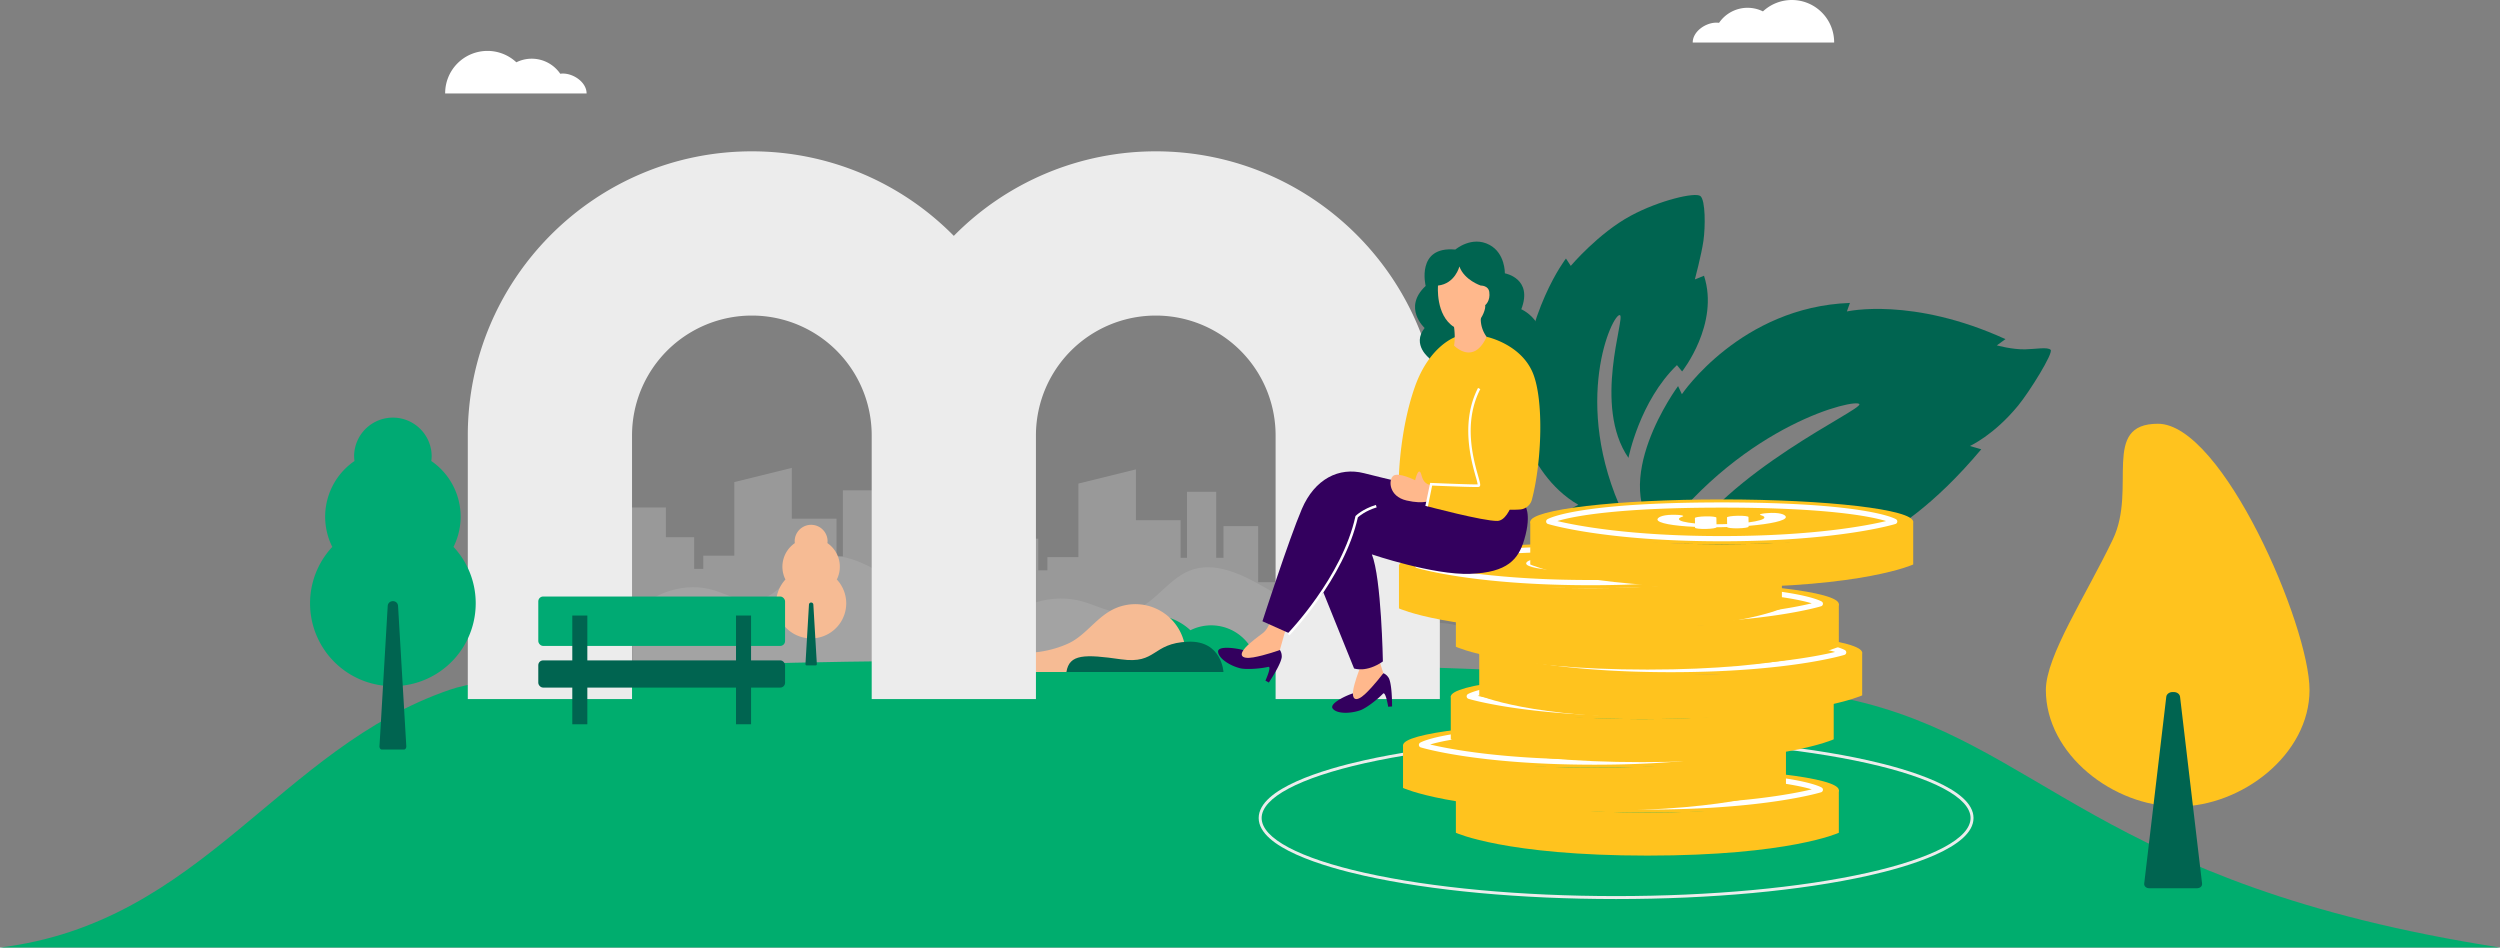 <svg xmlns="http://www.w3.org/2000/svg" viewBox="0 0 2210 837.6"><rect x="0" y="0" width="2210" height="837.6" fill="#808080" stroke="none"/><defs><style>.cls-1{opacity:0.2;}.cls-2{fill:#fff;}.cls-3{opacity:0.1;}.cls-4{fill:#00ad6e;}.cls-5{fill:#f6bb94;}.cls-6{fill:#006450;}.cls-7{fill:#ececec;}.cls-8{fill:#00aa73;}.cls-9{fill:#ffc31e;}.cls-10{fill:#33005e;}.cls-11{fill:#ffb88c;}</style></defs><g id="Calque_2" data-name="Calque 2"><g id="Calque_3" data-name="Calque 3"><g class="cls-1"><polygon class="cls-2" points="1163.83 462.75 1163.83 484.93 1158.18 484.93 1158.18 526.94 1143.66 526.94 1143.66 514.69 1112.21 514.69 1112.21 465.09 1081.56 465.09 1081.56 493.1 1075.11 493.1 1075.11 434.75 1049.3 434.75 1049.3 493.1 1043.65 493.1 1043.65 459.84 1004.13 459.84 1004.13 414.91 953.32 427.47 953.32 492.51 925.9 492.51 925.9 504.18 917.83 504.18 917.83 476.18 892.83 476.18 892.83 449.92 844.44 449.92 844.44 489.01 842.73 489.01 842.73 593.11 1184.55 593.11 1184.55 462.75 1163.83 462.75"/></g><g class="cls-1"><polygon class="cls-2" points="859.64 461.44 859.64 483.62 854 483.62 854 525.63 839.48 525.63 839.48 513.38 808.02 513.38 808.02 463.78 777.37 463.78 777.37 491.79 770.92 491.79 770.92 433.44 745.11 433.44 745.11 491.79 739.47 491.79 739.47 458.53 699.95 458.53 699.95 413.6 649.13 426.16 649.13 491.2 621.71 491.2 621.71 502.87 613.65 502.87 613.65 474.87 588.64 474.87 588.64 448.61 540.25 448.61 540.25 487.7 538.55 487.7 538.55 591.8 880.36 591.8 880.36 461.44 859.64 461.44"/></g><g class="cls-3"><path class="cls-2" d="M1183.27,628.05V536.3c-22.33,6.89-45.52-5.64-65.76-17.3s-44.33-23.21-66-14.51c-21.07,8.45-33.72,34.21-56.3,36.63-13,1.4-25.16-5.6-37.68-9.27-27-7.9-57.16,1.79-77,21.68-.59.59-1.46,35.59-2.25,74.52Z"/></g><g class="cls-3"><path class="cls-2" d="M1611,617.6c-38-12-141.47-65.46-161.71-77.12s-44.33-23.21-66-14.51c-21.08,8.45-33.72,34.21-56.3,36.63-13,1.4-25.16-5.6-37.69-9.27-27-7.9-57.16,1.79-77,21.68-.43.42-1,18.51-1.57,43Z"/></g><g class="cls-3"><path class="cls-2" d="M845.36,618.05V526.3c-21.16,6.89-43.15-5.64-62.34-17.3s-42-23.21-62.6-14.51c-20,8.45-32,34.21-53.38,36.63-12.3,1.4-23.85-5.6-35.73-9.27-25-7.71-52.79,1.33-71.64,20.24v76Z"/></g><path class="cls-4" d="M0,837.6H2210c-359-56-405-183-578-220s-1114-49-1234-8C246.41,661.39,179,815.6,0,837.6Z"/><path class="cls-4" d="M1136,594.05c0-13-15.17-23.62-28.2-23.62a24.1,24.1,0,0,0-3.2.24,41.09,41.09,0,0,0-52.28-13.53,50.36,50.36,0,0,0-84.7,36.91"/><path class="cls-5" d="M890,594.05s5.41-15.59,25-17.37a94.68,94.68,0,0,0,28.22-7.31c15.22-6.46,24.74-22,39.28-29.92a44.45,44.45,0,0,1,65.58,41v13.62Z"/><path class="cls-6" d="M942.72,594.05h138.82s-1.37-27.88-31.16-26.78c-32.4,1.2-27.46,20.13-59.48,15.55S945.21,578.09,942.72,594.05Z"/><path class="cls-7" d="M558.72,618V384.89a105.93,105.93,0,0,1,211.86,0V618H915.77V384.89a105.93,105.93,0,0,1,211.86,0V618h145.19V384.89c0-138.46-112.65-251.11-251.12-251.11a250.34,250.34,0,0,0-178.53,74.73,250.32,250.32,0,0,0-178.53-74.73c-138.46,0-251.11,112.65-251.11,251.11V618Z"/><path class="cls-7" d="M1428.63,794.75c-84.14,0-163.25-7.32-222.78-20.63-34.8-7.77-93.18-24.74-93.18-51s58.38-43.22,93.18-51c59.53-13.3,138.64-20.63,222.78-20.63s163.26,7.33,222.78,20.63c34.8,7.78,93.19,24.75,93.19,51s-58.39,43.23-93.19,51C1591.89,787.43,1512.77,794.75,1428.63,794.75Zm0-140.64c-84,0-162.87,7.3-222.2,20.56-57.92,13-91.14,30.61-91.14,48.45s33.22,35.51,91.14,48.45c59.33,13.26,138.25,20.57,222.2,20.57s162.87-7.31,222.21-20.57c57.92-12.94,91.14-30.6,91.14-48.45s-33.22-35.5-91.14-48.45C1591.5,661.41,1512.59,654.11,1428.63,654.11Z"/><path class="cls-8" d="M420.53,533.24a73.22,73.22,0,1,1-126.79-49.79,59.69,59.69,0,0,1,19.64-75.92,33.92,33.92,0,0,1-.35-4.65,34.29,34.29,0,0,1,68.57,0,33.92,33.92,0,0,1-.35,4.65,59.68,59.68,0,0,1,19.65,75.92A72.9,72.9,0,0,1,420.53,533.24Z"/><path class="cls-6" d="M351.88,535.68l7.28,123.84c.12,1.7-.8,3.08-2.06,3.08H337.54c-1.27,0-2.19-1.38-2.07-3.08l7.27-123.84a.28.28,0,0,0,0-.1c.54-5.56,8.69-5.53,9.13,0Z"/><path class="cls-5" d="M748.07,533.38a31,31,0,1,1-53.75-21.1,25.3,25.3,0,0,1,8.33-32.18,14.27,14.27,0,0,1-.15-2,14.54,14.54,0,0,1,29.07,0,14.27,14.27,0,0,1-.15,2,25.3,25.3,0,0,1,8.33,32.18A30.93,30.93,0,0,1,748.07,533.38Z"/><path class="cls-6" d="M719,534.42l3.09,52.49c.05.72-.35,1.3-.88,1.3h-8.29c-.54,0-.93-.58-.88-1.3l3.09-52.49v0a1.94,1.94,0,0,1,3.87,0Z"/><rect class="cls-8" x="475.85" y="527.32" width="218.15" height="43.68" rx="4.29"/><rect class="cls-6" x="464.5" y="585.54" width="96.12" height="13.3" transform="translate(-79.63 1104.76) rotate(-90)"/><rect class="cls-6" x="609.23" y="585.54" width="96.12" height="13.3" transform="translate(65.09 1249.48) rotate(-90)"/><rect class="cls-6" x="475.85" y="583.78" width="218.15" height="24.04" rx="4.25"/><path class="cls-6" d="M1483.17,489.3s39.53,33.32,88,23.35l-5.47-6.61s27.79,2.09,46.85-6.1l-6.87-6.31s62.85,2.49,145.76-96.47l-10.08-2.9s21.08-9.36,42.69-35.74c10.16-12.4,31.38-46.58,28.71-49.29s-13.23-.6-22.55-.41c-11.62.23-25-3.51-25-3.51s7.41-5.33,7.63-5.53c-82.55-37.67-140.18-24.45-140.18-24.45l2.68-7.55c-96.55,3.52-148.55,80.69-148.55,80.69l-3.37-7.18s-63.69,85.89-16,133.56c75.84-100.75,173.6-122.81,176.26-117.58S1527.31,415.3,1483.17,489.3Z"/><path class="cls-6" d="M1503.13,173.3c-4.55-3.62-36.19,3.75-61.58,17.43-28.52,15.37-53,44.31-53,44.31l-4.24-6.5s-35.83,45.9-40.26,125.89l-6.71-4.18s8.6,67.42,57.9,96l-5.77,2.94s26.19,15.62,45.94,6.08c-47.13-99.71-9.68-178.81-3.41-176.71,5.07,1.7-24.26,80,7.56,126.2,0,0,9.75-50.09,42.86-82l4.57,5.6s33.21-42,19.36-84.6l-8.09,3.24s5.82-21.87,7.58-34.16S1507.68,176.92,1503.13,173.3Z"/><ellipse class="cls-9" cx="1456.27" cy="698.49" rx="169.26" ry="19.81"/><path class="cls-2" d="M1499.94,690.57c9.89-.19,13,2.22,13,3.7.06,3.15-13.51,6.12-32.94,7.75v.72c0,.71-4.19,1.38-9.38,1.48-5.35.1-9.58-.4-9.59-1.17-1.46.05-3.08.11-4.7.14l-4.7.06c0,.74-4.19,1.41-9.38,1.51-5.35.1-9.58-.4-9.59-1.12l0-.72c-19.47-.86-33.15-3.34-33.21-6.49,0-1.48,3-4,12.9-4.2,1.3,0,2.76,0,4.22.06,3.57.16,5.69.59,5.7,1.08,0,.18-.33.34-.8.53-2.1.71-3.06,1.42-3,2.16,0,1.64,5.57,3,14.19,3.81l-.09-4.72c0-.74,4.19-1.41,9.54-1.51,5.18-.1,9.41.41,9.43,1.15l.11,5.82c1.46,0,3.08,0,4.7,0s3.24-.09,4.7-.14l-.11-5.82c0-.74,4.19-1.41,9.54-1.51,5.19-.1,9.41.41,9.43,1.15L1480,699c8.57-1.12,14.06-2.71,14-4.34,0-.74-1-1.42-3.12-2-.49-.15-.82-.32-.82-.5,0-.49,2.08-1,5.65-1.3C1497.18,690.67,1498.64,690.59,1499.94,690.57Z"/><path class="cls-9" d="M1625.53,736.17s-43.53,20.18-169.26,20.18S1287,736.17,1287,736.17v-38s53.29,20.17,169.26,20.17,169.26-20.17,169.26-20.17Z"/><path class="cls-2" d="M1456.27,715.66c-103.92,0-153.12-15.15-153.6-15.3a2.31,2.31,0,0,1-.51-4.17c1-.61,26-14.88,154.11-14.88s153.1,14.27,154.11,14.88a2.31,2.31,0,0,1-.5,4.17C1609.39,700.51,1560.19,715.66,1456.27,715.66Zm-145.34-17.88c16.71,4,64.13,13.28,145.34,13.28s128.66-9.27,145.35-13.28c-13.47-4-51.63-11.86-145.35-11.86S1324.4,693.73,1310.93,697.78Z"/><ellipse class="cls-9" cx="1409.53" cy="658.86" rx="169.26" ry="19.81"/><path class="cls-2" d="M1453.2,650.94c9.89-.19,13,2.22,13,3.7.06,3.16-13.51,6.13-32.94,7.75v.72c0,.72-4.19,1.38-9.37,1.48-5.36.1-9.59-.4-9.6-1.16-1.46.05-3.08.1-4.7.13l-4.7.07c0,.74-4.19,1.4-9.38,1.5-5.35.1-9.58-.4-9.59-1.12v-.72c-19.48-.86-33.16-3.33-33.22-6.49,0-1.48,3-4,12.9-4.19,1.3,0,2.76,0,4.22,0,3.57.16,5.69.59,5.7,1.08,0,.18-.33.34-.8.53-2.1.71-3.06,1.43-3,2.17,0,1.63,5.57,3,14.19,3.81l-.09-4.73c0-.74,4.19-1.4,9.54-1.51,5.19-.09,9.41.41,9.43,1.15l.11,5.82c1.46,0,3.08,0,4.7,0s3.24-.09,4.7-.14l-.11-5.82c0-.74,4.19-1.4,9.54-1.51,5.19-.09,9.41.41,9.43,1.15l.09,4.72c8.57-1.12,14.06-2.71,14-4.34,0-.74-1-1.42-3.12-2-.49-.15-.82-.32-.82-.5,0-.49,2.09-1,5.65-1.3C1450.44,651,1451.9,651,1453.2,650.94Z"/><path class="cls-9" d="M1578.79,696.55s-43.53,20.17-169.26,20.17-169.26-20.17-169.26-20.17v-38s53.29,20.17,169.26,20.17,169.26-20.17,169.26-20.17Z"/><path class="cls-2" d="M1409.53,676c-103.92,0-153.12-15.16-153.6-15.31a2.3,2.3,0,0,1-.5-4.17c1-.6,26-14.88,154.1-14.88s153.11,14.28,154.11,14.88a2.31,2.31,0,0,1-.5,4.17C1562.65,660.88,1513.45,676,1409.53,676Zm-145.34-17.89c16.71,4,64.13,13.28,145.34,13.28s128.64-9.27,145.34-13.28c-13.47-4-51.62-11.86-145.34-11.86S1277.66,654.1,1264.19,658.15Z"/><ellipse class="cls-9" cx="1451.74" cy="615.87" rx="169.26" ry="19.81"/><path class="cls-2" d="M1495.41,608c9.89-.18,13,2.22,13,3.7.06,3.16-13.51,6.13-32.94,7.76v.71c0,.72-4.18,1.38-9.37,1.48-5.36.1-9.59-.4-9.6-1.16-1.46,0-3.07.1-4.7.13s-3.08,0-4.7.07c0,.74-4.19,1.4-9.38,1.5-5.35.1-9.58-.4-9.59-1.12v-.71c-19.48-.86-33.16-3.34-33.22-6.5,0-1.48,3-4,12.9-4.19,1.3,0,2.76,0,4.22,0,3.57.16,5.69.59,5.7,1.08,0,.18-.32.35-.8.54-2.1.71-3.06,1.42-3,2.16,0,1.64,5.57,3,14.18,3.81l-.09-4.73c0-.74,4.19-1.4,9.54-1.5,5.19-.1,9.42.4,9.43,1.14l.11,5.83c1.46,0,3.08,0,4.7,0s3.24-.08,4.7-.13l-.11-5.83c0-.74,4.19-1.4,9.55-1.5,5.18-.1,9.41.4,9.42,1.14l.09,4.73c8.58-1.13,14.06-2.71,14-4.35,0-.74-1-1.41-3.12-2-.49-.14-.82-.32-.82-.5,0-.49,2.09-1,5.65-1.29C1492.66,608.05,1494.11,608,1495.41,608Z"/><path class="cls-9" d="M1621,653.56s-43.53,20.17-169.26,20.17-169.26-20.17-169.26-20.17v-38s53.3,20.18,169.26,20.18S1621,615.51,1621,615.51Z"/><path class="cls-2" d="M1451.75,633.05c-103.93,0-153.13-15.15-153.61-15.3a2.32,2.32,0,0,1-1.6-1.93,2.29,2.29,0,0,1,1.1-2.24c1-.61,26-14.89,154.11-14.89s153.1,14.28,154.1,14.89a2.31,2.31,0,0,1,1.1,2.24,2.34,2.34,0,0,1-1.6,1.93C1604.87,617.9,1555.66,633.05,1451.75,633.05Zm-145.44-17.91c16.63,4,64.08,13.3,145.44,13.3,81.2,0,128.63-9.27,145.34-13.28-13.48-4-51.63-11.86-145.34-11.86C1357.4,603.3,1319.58,611.09,1306.31,615.14Z"/><ellipse class="cls-9" cx="1476.91" cy="577.04" rx="169.26" ry="19.81"/><path class="cls-2" d="M1520.58,569.12c9.89-.19,13,2.22,13.05,3.69.06,3.16-13.51,6.13-32.94,7.76v.72c0,.71-4.19,1.38-9.38,1.47-5.35.11-9.58-.4-9.59-1.16-1.46,0-3.08.11-4.7.14l-4.7.06c0,.74-4.19,1.41-9.38,1.5-5.35.11-9.58-.4-9.59-1.11l0-.72c-19.47-.86-33.15-3.34-33.21-6.5,0-1.47,3-4,12.9-4.19,1.3,0,2.76,0,4.22.06,3.57.15,5.69.58,5.7,1.08,0,.18-.33.34-.8.53-2.1.71-3.06,1.42-3.05,2.16,0,1.64,5.57,3,14.19,3.81l-.09-4.72c0-.74,4.19-1.41,9.54-1.51,5.18-.1,9.41.4,9.43,1.14l.11,5.83c1.46,0,3.08,0,4.7,0l4.7-.14-.11-5.82c0-.74,4.19-1.41,9.54-1.51,5.19-.1,9.41.4,9.43,1.14l.09,4.73c8.57-1.13,14.06-2.71,14-4.34,0-.74-1-1.42-3.12-2-.49-.15-.82-.32-.82-.5,0-.5,2.08-1,5.65-1.3C1517.82,569.21,1519.28,569.14,1520.58,569.12Z"/><path class="cls-9" d="M1646.17,614.72s-43.53,20.18-169.26,20.18-169.26-20.18-169.26-20.18v-38s53.29,20.17,169.26,20.17,169.26-20.17,169.26-20.17Z"/><path class="cls-2" d="M1476.91,594.21c-103.92,0-153.12-15.15-153.6-15.3a2.31,2.31,0,0,1-.51-4.17c1-.61,26-14.88,154.11-14.88S1630,574.13,1631,574.74a2.31,2.31,0,0,1-.5,4.17C1630,579.06,1580.83,594.21,1476.91,594.21Zm-145.34-17.88c16.71,4,64.14,13.28,145.34,13.28s128.63-9.27,145.34-13.28c-13.47-4.05-51.62-11.87-145.34-11.87S1345,572.28,1331.57,576.33Z"/><ellipse class="cls-9" cx="1456.27" cy="534.05" rx="169.26" ry="19.81"/><path class="cls-2" d="M1499.94,526.13c9.89-.19,13,2.22,13,3.7.06,3.16-13.51,6.13-32.94,7.75v.72c0,.72-4.19,1.38-9.38,1.48-5.35.1-9.58-.4-9.59-1.16-1.46,0-3.08.1-4.7.13l-4.7.07c0,.74-4.19,1.4-9.38,1.5-5.35.1-9.58-.4-9.59-1.12l0-.72c-19.47-.86-33.15-3.33-33.21-6.49,0-1.48,3-4,12.9-4.19,1.3,0,2.76,0,4.22.05,3.57.16,5.69.59,5.7,1.08,0,.18-.33.34-.8.53-2.1.72-3.06,1.43-3,2.17,0,1.63,5.57,3,14.19,3.81l-.09-4.73c0-.74,4.19-1.4,9.54-1.5,5.18-.1,9.41.4,9.43,1.14l.11,5.82c1.46,0,3.08,0,4.7,0s3.24-.08,4.7-.13l-.11-5.83c0-.74,4.19-1.4,9.54-1.5,5.19-.1,9.41.4,9.43,1.14l.09,4.73c8.57-1.13,14.06-2.71,14-4.35,0-.74-1-1.42-3.12-2.05-.49-.15-.82-.32-.82-.5,0-.49,2.08-1,5.65-1.29C1497.18,526.23,1498.64,526.16,1499.94,526.13Z"/><path class="cls-9" d="M1625.53,571.74s-43.53,20.17-169.26,20.17S1287,571.74,1287,571.74v-38s53.29,20.17,169.26,20.17,169.26-20.17,169.26-20.17Z"/><path class="cls-2" d="M1456.27,551.23c-103.92,0-153.12-15.15-153.6-15.31a2.3,2.3,0,0,1-.51-4.16c1-.61,26-14.89,154.11-14.89s153.1,14.28,154.11,14.89a2.3,2.3,0,0,1-.5,4.16C1609.39,536.08,1560.19,551.23,1456.27,551.23Zm-145.34-17.89c16.71,4,64.13,13.28,145.34,13.28s128.63-9.27,145.34-13.28c-13.47-4.05-51.62-11.86-145.34-11.86S1324.4,529.29,1310.93,533.34Z"/><ellipse class="cls-9" cx="1405.94" cy="500.15" rx="169.26" ry="19.81"/><path class="cls-2" d="M1449.61,492.23c9.88-.18,13,2.22,13,3.7.06,3.16-13.5,6.13-32.94,7.76v.71c0,.72-4.18,1.38-9.37,1.48-5.35.1-9.58-.4-9.6-1.16-1.46,0-3.07.1-4.7.13l-4.7.07c0,.74-4.19,1.4-9.38,1.5s-9.57-.4-9.59-1.12v-.71c-19.48-.86-33.15-3.34-33.21-6.5,0-1.48,3-4,12.89-4.19,1.3,0,2.76,0,4.22.05,3.57.16,5.69.59,5.7,1.08,0,.18-.32.35-.8.53-2.1.72-3.06,1.43-3,2.17,0,1.64,5.57,3,14.18,3.81l-.09-4.73c0-.74,4.19-1.4,9.54-1.5,5.19-.1,9.42.4,9.43,1.14l.11,5.83c1.46,0,3.09,0,4.7,0s3.25-.08,4.7-.13l-.11-5.83c0-.74,4.2-1.4,9.55-1.5,5.19-.1,9.41.4,9.42,1.14l.09,4.73c8.58-1.13,14.06-2.71,14-4.35,0-.74-1-1.41-3.11-2.05-.5-.14-.82-.32-.83-.5,0-.49,2.09-1,5.65-1.29C1446.85,492.33,1448.31,492.26,1449.61,492.23Z"/><path class="cls-9" d="M1575.2,537.84S1531.66,558,1405.94,558s-169.26-20.17-169.26-20.17V499.79S1290,520,1405.94,520s169.26-20.18,169.26-20.18Z"/><path class="cls-2" d="M1405.94,517.33c-103.92,0-153.12-15.15-153.61-15.3a2.31,2.31,0,0,1-.5-4.17c1-.61,26-14.89,154.11-14.89S1559,497.25,1560,497.86a2.3,2.3,0,0,1-.5,4.17C1559.06,502.18,1509.86,517.33,1405.94,517.33ZM1260.6,499.44c16.71,4,64.13,13.28,145.34,13.28s128.63-9.27,145.34-13.28c-13.47-4-51.63-11.86-145.34-11.86S1274.07,495.4,1260.6,499.44Z"/><ellipse class="cls-9" cx="1522.01" cy="461.31" rx="169.26" ry="19.81"/><path class="cls-2" d="M1565.68,453.4c9.89-.19,13,2.21,13,3.69.06,3.16-13.51,6.13-32.94,7.76v.72c0,.71-4.19,1.38-9.37,1.47-5.36.11-9.59-.4-9.6-1.16-1.46.05-3.08.11-4.7.14l-4.7.06c0,.74-4.19,1.41-9.38,1.5-5.35.11-9.58-.4-9.59-1.11v-.72c-19.48-.86-33.16-3.34-33.22-6.5,0-1.47,3-4,12.9-4.19,1.3,0,2.76,0,4.22.06,3.57.15,5.69.58,5.7,1.08,0,.18-.33.34-.8.53-2.1.71-3.06,1.42-3,2.16,0,1.64,5.57,3,14.19,3.81l-.09-4.73c0-.74,4.19-1.4,9.54-1.5,5.19-.1,9.41.4,9.43,1.14l.11,5.83c1.46,0,3.08,0,4.7-.05s3.24-.08,4.7-.13l-.11-5.83c0-.74,4.19-1.4,9.54-1.5,5.19-.1,9.41.4,9.43,1.14l.09,4.73c8.57-1.13,14.06-2.71,14-4.35,0-.74-1-1.41-3.12-2-.49-.15-.82-.32-.82-.5,0-.5,2.09-1,5.65-1.3C1562.92,453.49,1564.38,453.42,1565.68,453.4Z"/><path class="cls-9" d="M1691.27,499s-43.53,20.18-169.26,20.18S1352.75,499,1352.75,499V461s53.3,20.17,169.26,20.17S1691.27,461,1691.27,461Z"/><path class="cls-2" d="M1522,478.49c-103.92,0-153.12-15.15-153.6-15.3a2.3,2.3,0,0,1-.5-4.17c1-.61,26-14.88,154.1-14.88s153.11,14.27,154.11,14.88a2.31,2.31,0,0,1-.5,4.17C1675.13,463.34,1625.93,478.49,1522,478.49Zm-145.34-17.88c16.71,4,64.13,13.28,145.34,13.28s128.64-9.27,145.34-13.28c-13.47-4.05-51.62-11.87-145.34-11.87S1390.14,456.56,1376.67,460.61Z"/><path class="cls-6" d="M1263.79,316.88s-16.15-12.08-4.42-26.95c0,0-19.7-17.89.92-37.16,0,0-8.77-35.4,26.22-32.15,0,0,14.56-12.52,30.2-4.16,14,7.48,13.59,25.17,13.59,25.17s25.12,4.36,14.52,31.75c0,0,33.7,14.5,10.11,56.05Z"/><path class="cls-10" d="M1133.05,580h0a9.49,9.49,0,0,0-1.65-5.44s-27.79,1.7-32,.26-23.05-4.68-22.61,1.34,10.65,12.47,19.85,14.67c4.37,1,15.85.64,24.48-1.29,3.42-.86-2.47,12.16-2.47,12.16l3,1.68C1134.32,584.12,1133.05,580,1133.05,580Z"/><path class="cls-11" d="M1136.63,556.08l-5.24,18.53s-12.91,4.71-23.54,6.52-15-2.06-2.83-12.57c13.14-11.35,13-7.42,18.59-20.24Z"/><path class="cls-10" d="M1227.23,598.73h0a9.47,9.47,0,0,0-4.37-3.64s-22.28,16.7-26.56,17.79-21.83,8.76-18.15,13.54,15.75,4.56,24.64,1.35c4.22-1.53,13.6-8.18,19.75-14.53,2.38-2.6,4.62,11.52,4.62,11.52l3.44-.26C1230.53,601.44,1227.23,598.73,1227.23,598.73Z"/><path class="cls-11" d="M1217.05,576.74l5.8,18.36s-8.19,11-16.08,18.39-13.65,6.5-9.27-9c4.73-16.71,6.78-13.34,4.4-27.13Z"/><path class="cls-10" d="M1256.43,430.31s-28.45-6.32-50.59-12-43.63,5.06-55,31.62S1116,549.2,1116,549.2l24,10.75,29.81-36.37L1197,590.94s10.75,4,25.47-6.22c0,0-1.27-73.71-9.76-94.65,0,0,54.23,18.45,87.06,17.2s42.58-12.69,47.8-30.67c6.81-23.47,0-30.56,0-30.56S1271.14,448,1256.43,430.31Z"/><path class="cls-9" d="M1236.68,419.7s1.08-41,14.1-77.81S1287,297.74,1287,297.74s6.23,18.11,27.17,0c0,0,30,6.22,40.75,31.69,9.94,23.54,8.12,78.54-.7,112.21a11.73,11.73,0,0,1-10.29,8.72C1323.89,452.21,1252.09,443.84,1236.68,419.7Z"/><path class="cls-11" d="M1285.38,289.08s1.35,9.29,0,16.38c0,0,17.07,18,28.8-7.72a26.35,26.35,0,0,1-5.16-16.93Z"/><path class="cls-11" d="M1271.2,252.44s-2.37,26.17,14.18,36.64,28.7-13,27.52-19.3c0,0,4.78-3.65,3.63-11.68-.85-5.86-7.51-5.66-7.51-5.66s-14.52-4.73-18.91-16.89C1290.11,235.55,1286.39,250.75,1271.2,252.44Z"/><path class="cls-2" d="M1139.82,561.78l-1.66-1.61c.49-.49,48.3-50,60-103.65l.08-.33.24-.24c.24-.24,6.11-6,17.8-9.62l.68,2.21c-9.85,3-15.45,7.76-16.62,8.82C1188.36,511.5,1140.3,561.28,1139.82,561.78Z"/><path class="cls-11" d="M1265.19,428.5s-6.08,1.23-8.56-8.33-5.64,4.36-5.64,4.36-14.82-7.4-19.28-3.93-4.21,18.16,11.68,21.84,22-.38,22-.38Z"/><path class="cls-9" d="M1300.53,397.12c2.91,27.51,10.1,31.78,6.55,32.19s-41.89-1.25-41.89-1.25l-4,19.36s50.31,13.4,62.5,13.07,21-32.56,21.1-67.76"/><path class="cls-2" d="M1262.28,447.65l-2.26-.47,4.25-20.32,1,.05c12.49.54,36.13,1.46,41,1.29a61.43,61.43,0,0,0-1.69-6.7c-4.07-14.42-13.6-48.19,2-78.58l2,1.05c-15.21,29.58-6.19,61.54-1.86,76.9,1.71,6.07,2.18,7.86,1.46,8.93a1.47,1.47,0,0,1-1.07.65c-3.3.39-35-.94-41.09-1.2Z"/><path class="cls-9" d="M1808.54,609.93c0,56.92,59.62,103.05,116.54,103.05s116.54-46.13,116.54-103.05-77-235.33-134-235.33c-50.66,0-18.27,57.21-39.84,102.16C1843.93,526.56,1808.54,580,1808.54,609.93Z"/><path class="cls-6" d="M1927.16,615.89l19.48,165.21c.26,2.27-1.73,4.11-4.46,4.11h-42.24c-2.72,0-4.72-1.84-4.46-4.11L1915,615.89c.27-2.27,2.68-4.11,5.4-4.11h1.38C1924.47,611.78,1926.89,613.62,1927.16,615.89Z"/><path class="cls-2" d="M1496.36,37.6c0-9.68,11.23-17.56,20.91-17.58a18.36,18.36,0,0,1,2.37.17,30.56,30.56,0,0,1,38.81-10.11,37.4,37.4,0,0,1,62.94,27.52Z"/><path class="cls-2" d="M518.55,82.6c0-9.68-11.23-17.56-20.91-17.58a18.65,18.65,0,0,0-2.38.17,30.54,30.54,0,0,0-38.8-10.11A37.4,37.4,0,0,0,393.52,82.6Z"/></g></g></svg>